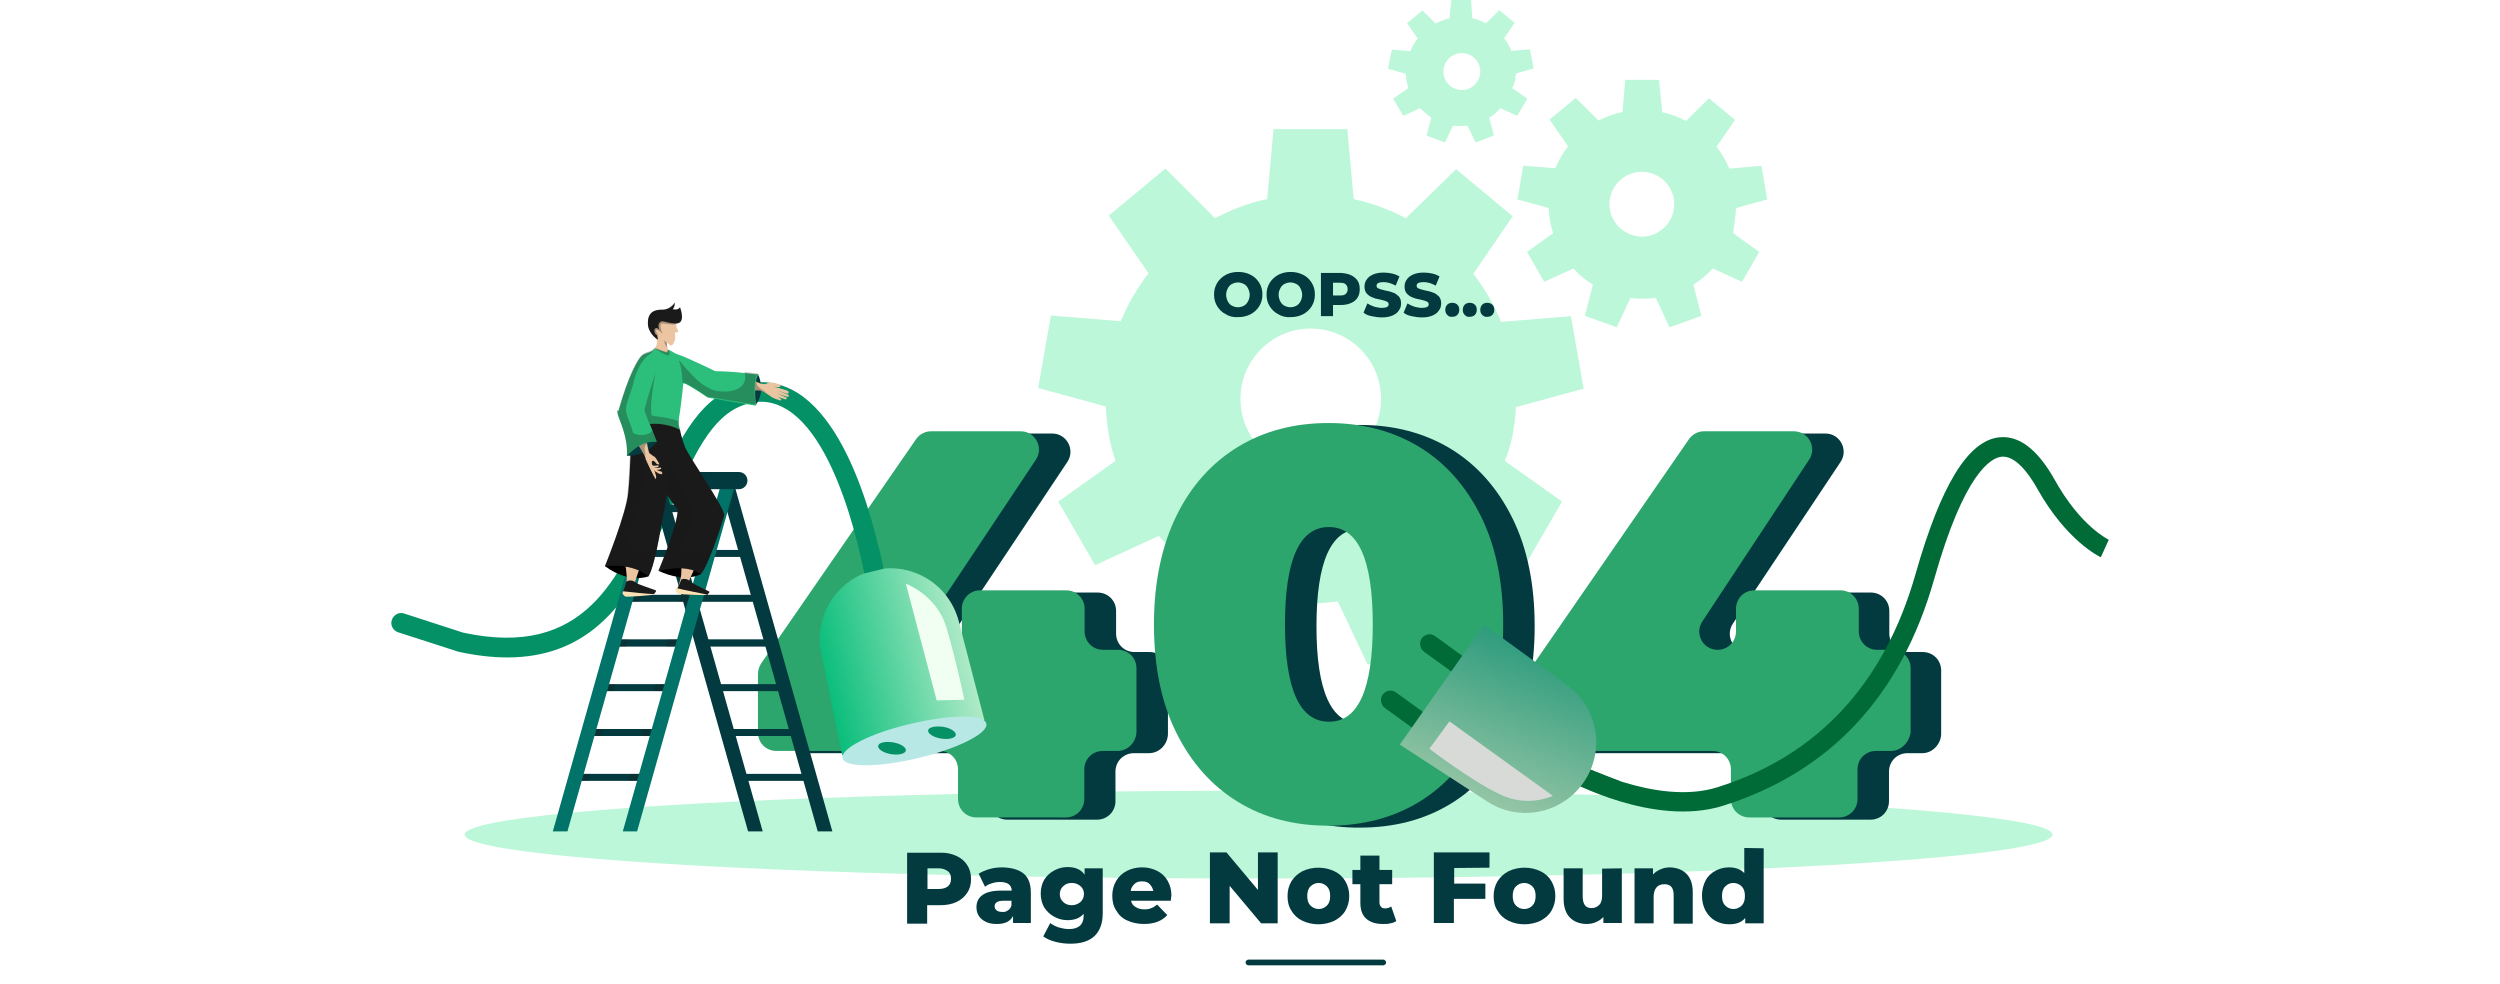 <?xml version="1.0" encoding="utf-8"?>
<!-- Generator: Adobe Illustrator 26.1.0, SVG Export Plug-In . SVG Version: 6.00 Build 0)  -->
<svg version="1.1" id="Layer_1" xmlns="http://www.w3.org/2000/svg" xmlns:xlink="http://www.w3.org/1999/xlink" x="0px" y="0px"
	 viewBox="0 0 786 309.5" style="enable-background:new 0 0 786 309.5;" xml:space="preserve">
<style type="text/css">
	.st0{fill:#BCF7D9;}
	.st1{fill-rule:evenodd;clip-rule:evenodd;fill:#033A3F;}
	.st2{fill-rule:evenodd;clip-rule:evenodd;fill:#2DA66D;}
	.st3{fill-rule:evenodd;clip-rule:evenodd;fill:#059166;}
	.st4{fill-rule:evenodd;clip-rule:evenodd;fill:url(#SVGID_1_);}
	.st5{fill-rule:evenodd;clip-rule:evenodd;fill:#B7E8E6;}
	.st6{fill-rule:evenodd;clip-rule:evenodd;fill:#F1FFF3;}
	.st7{fill:#033A3F;}
	.st8{opacity:0.3;}
	.st9{fill:#1A1A1A;}
	.st10{fill:#027369;}
	.st11{fill:#EBC4A1;}
	.st12{fill:#FEE2B3;}
	.st13{opacity:0.3;fill:#1A1A1A;enable-background:new    ;}
	.st14{fill:#2CBF7B;}
	.st15{fill-rule:evenodd;clip-rule:evenodd;fill:#006B37;}
	.st16{fill-rule:evenodd;clip-rule:evenodd;fill:url(#SVGID_00000170254731457669683210000017873900329067290516_);}
	.st17{fill-rule:evenodd;clip-rule:evenodd;fill:#D8DAD7;}
</style>
<g>
	<ellipse class="st0" cx="395.7" cy="262.4" rx="249.6" ry="13.8"/>
	<g>
		<path class="st0" d="M476.6,128l21.3-5.8l-2-11.4l-2-11.4l-22,1.8c-2.2-5.5-5.1-10.5-8.7-15.1L475.6,68l-8.9-7.4l-8.9-7.4
			l-15.8,15.4c-5.1-2.7-10.6-4.7-16.4-6l-2-22h-11.6h-11.6l-2,22c-5.8,1.2-11.3,3.3-16.4,6L366.4,53l-8.9,7.4l-8.9,7.4l12.5,18.1
			c-3.5,4.6-6.5,9.6-8.7,15.1l-22-1.8l-2,11.4l-2,11.4l21.3,5.8c0.2,6,1.2,11.7,3,17.1l-18,12.8l5.8,10l5.8,10l20-9.2
			c3.9,4.3,8.4,8.1,13.3,11.2l-5.6,21.3l10.9,4l10.9,4l9.4-19.9c2.9,0.4,5.8,0.6,8.7,0.6c3,0,5.8-0.2,8.7-0.6l9.4,19.9l10.9-4
			l10.9-4l-5.6-21.3c5-3.1,9.4-6.9,13.3-11.2l20,9.2l5.8-10l5.8-10l-18-12.8C475.3,139.7,476.3,133.9,476.6,128z M390,125.4
			c0-12.2,9.9-22.1,22.1-22.1c12.2,0,22.1,9.9,22.1,22.1s-9.9,22.1-22.1,22.1C399.9,147.6,390,137.7,390,125.4z"/>
		<path class="st0" d="M545.8,65.4l9.8-2.7l-0.9-5.3l-0.9-5.3L543.7,53c-1.1-2.5-2.4-4.8-4-6.9l5.8-8.4l-4.1-3.4l-4.1-3.4l-7.2,7.1
			c-2.4-1.2-4.9-2.2-7.5-2.7l-1-10.2h-5.3h-5.3l-0.9,10.1c-2.7,0.6-5.2,1.5-7.5,2.7l-7.2-7.1l-4.1,3.4l-4.1,3.4l5.8,8.4
			c-1.6,2.1-3,4.4-4,6.9l-10.1-0.8l-0.9,5.3l-0.9,5.3l9.8,2.7c0.1,2.7,0.6,5.4,1.4,7.9l-8.2,5.9l2.7,4.7l2.7,4.7l9.2-4.2
			c1.8,2,3.8,3.7,6.1,5.1l-2.5,9.8l5,1.8l5,1.8l4.3-9.2c1.3,0.2,2.7,0.2,4,0.2c1.4,0,2.7-0.1,4-0.2l4.3,9.2l5-1.8l5-1.8l-2.5-9.8
			c2.3-1.4,4.3-3.2,6.1-5.1l9.2,4.2l2.7-4.7l2.7-4.7l-8.2-5.9C545.2,70.7,545.7,68.1,545.8,65.4z M506,64.2
			c0-5.6,4.6-10.2,10.2-10.2c5.6,0,10.2,4.6,10.2,10.2c0,5.6-4.6,10.2-10.2,10.2C510.6,74.3,506,69.8,506,64.2z"/>
		<path class="st0" d="M476.6,23.1l5.6-1.6l-0.6-3l-0.6-3l-5.8,0.5c-0.6-1.4-1.4-2.8-2.3-4l3.3-4.8l-2.4-2l-2.4-2l-4.2,4.1
			c-1.4-0.7-2.8-1.2-4.3-1.6L462.5,0h-3.1h-3.1l-0.6,5.8c-1.6,0.3-3,0.9-4.3,1.6l-4.2-4.1l-2.4,2l-2.4,2l3.3,4.8
			c-0.9,1.2-1.7,2.5-2.3,4l-5.8-0.5l-0.6,3l-0.6,3l5.6,1.6c0.1,1.6,0.3,3.1,0.8,4.5l-4.8,3.3l1.6,2.7l1.6,2.7l5.3-2.4
			c1.1,1.1,2.2,2.1,3.5,3l-1.5,5.6l2.9,1.1l2.9,1.1l2.5-5.3c0.7,0.1,1.6,0.1,2.3,0.1c0.8,0,1.6-0.1,2.3-0.1l2.5,5.3l2.9-1.1l2.9-1.1
			l-1.5-5.6c1.3-0.8,2.5-1.8,3.5-3l5.3,2.4l1.6-2.7l1.6-2.7l-4.8-3.3C476.3,26.2,476.5,24.7,476.6,23.1z M453.8,22.5
			c0-3.2,2.6-5.8,5.8-5.8s5.8,2.6,5.8,5.8c0,3.2-2.6,5.8-5.8,5.8S453.8,25.7,453.8,22.5z"/>
	</g>
	<g>
		<g>
			<path class="st1" d="M361.2,236.8h-4.7c-3.2,0-5.8,2.5-5.8,5.8v9.3c0,3.2-2.5,5.8-5.8,5.8h-28.2c-3.2,0-5.8-2.5-5.8-5.8v-9.3
				c0-3.2-2.5-5.8-5.8-5.8H254c-3.2,0-5.8-2.5-5.8-5.8v-18.4c0-1.2,0.4-2.3,1-3.3l48.7-70.5c1.1-1.6,2.9-2.5,4.7-2.5h28.2
				c4.6,0,7.3,5.1,4.8,8.9l-33.9,50.9c-2.5,3.8,0.2,8.9,4.8,8.9c3.2,0,5.8-2.5,5.8-5.8v-7.1c0-3.2,2.5-5.8,5.8-5.8h27
				c3.2,0,5.8,2.5,5.8,5.8v7.1c0,3.2,2.5,5.8,5.8,5.8h4.7c3.2,0,5.8,2.5,5.8,5.8V231C367,234.1,364.5,236.8,361.2,236.8z"/>
			<path class="st1" d="M399.1,252.7c-8.2-5-14.7-12.3-19.4-21.8c-4.7-9.5-7-20.8-7-34c0-13.1,2.4-24.5,7-34
				c4.7-9.5,11.2-16.8,19.4-21.8s17.7-7.5,28.5-7.5c10.7,0,20.2,2.5,28.5,7.5c8.2,5,14.7,12.3,19.4,21.8c4.7,9.5,7,20.8,7,34
				c0,13.1-2.4,24.5-7,34c-4.7,9.5-11.2,16.8-19.4,21.8s-17.7,7.5-28.5,7.5C416.9,260.3,407.4,257.8,399.1,252.7L399.1,252.7z
				 M441.5,196.9L441.5,196.9c0-20.4-4.6-30.6-13.8-30.6s-13.8,10.2-13.8,30.6s4.6,30.6,13.8,30.6
				C436.8,227.6,441.5,217.3,441.5,196.9z"/>
			<path class="st1" d="M604.4,236.8h-4.7c-3.2,0-5.8,2.5-5.8,5.8v9.3c0,3.2-2.5,5.8-5.8,5.8H560c-3.2,0-5.8-2.5-5.8-5.8v-9.3
				c0-3.2-2.5-5.8-5.8-5.8h-51.3c-3.2,0-5.8-2.5-5.8-5.8v-18.4c0-1.2,0.4-2.3,1-3.3l48.7-70.5c1.1-1.6,2.9-2.5,4.7-2.5h28.2
				c4.6,0,7.3,5.1,4.8,8.9l-33.9,50.9c-2.5,3.8,0.2,8.9,4.8,8.9c3.2,0,5.8-2.5,5.8-5.8v-7.1c0-3.2,2.5-5.8,5.8-5.8h27
				c3.2,0,5.8,2.5,5.8,5.8v7.1c0,3.2,2.5,5.8,5.8,5.8h4.7c3.2,0,5.8,2.5,5.8,5.8V231C610.1,234.1,607.5,236.8,604.4,236.8z"/>
		</g>
		<g>
			<path class="st2" d="M351.4,236.1h-4.7c-3.2,0-5.8,2.5-5.8,5.8v9.3c0,3.2-2.5,5.8-5.8,5.8H307c-3.2,0-5.8-2.5-5.8-5.8v-9.3
				c0-3.2-2.5-5.8-5.8-5.8h-51.3c-3.2,0-5.8-2.5-5.8-5.8v-18.4c0-1.2,0.4-2.3,1-3.3l48.7-70.5c1.1-1.6,2.9-2.5,4.7-2.5h28.2
				c4.6,0,7.3,5.1,4.8,8.9l-33.9,50.9c-2.5,3.8,0.2,8.9,4.8,8.9c3.2,0,5.8-2.5,5.8-5.8v-7.1c0-3.2,2.5-5.8,5.8-5.8h27
				c3.2,0,5.8,2.5,5.8,5.8v7.1c0,3.2,2.5,5.8,5.8,5.8h4.7c3.2,0,5.8,2.5,5.8,5.8v20.2C357.1,233.5,354.5,236.1,351.4,236.1z"/>
			<path class="st2" d="M389.2,252.1c-8.2-5-14.7-12.3-19.4-21.8c-4.7-9.5-7-20.8-7-34c0-13.1,2.4-24.5,7-34s11.2-16.8,19.4-21.8
				s17.7-7.5,28.5-7.5c10.7,0,20.2,2.5,28.5,7.5c8.2,5,14.7,12.3,19.4,21.8c4.7,9.5,7,20.8,7,34c0,13.1-2.4,24.5-7,34
				c-4.7,9.5-11.2,16.8-19.4,21.8s-17.7,7.5-28.5,7.5C407,259.6,397.5,257.2,389.2,252.1L389.2,252.1z M431.6,196.3L431.6,196.3
				c0-20.4-4.6-30.6-13.8-30.6c-9.2,0-13.8,10.2-13.8,30.6s4.6,30.6,13.8,30.6C427,227,431.6,216.7,431.6,196.3z"/>
			<path class="st2" d="M594.5,236.1h-4.7c-3.2,0-5.8,2.5-5.8,5.8v9.3c0,3.2-2.5,5.8-5.8,5.8h-28.2c-3.2,0-5.8-2.5-5.8-5.8v-9.3
				c0-3.2-2.5-5.8-5.8-5.8h-51.3c-3.2,0-5.8-2.5-5.8-5.8v-18.4c0-1.2,0.4-2.3,1-3.3l48.7-70.5c1.1-1.6,2.9-2.5,4.7-2.5H564
				c4.6,0,7.3,5.1,4.8,8.9l-33.6,50.9c-2.5,3.8,0.2,8.9,4.8,8.9c3.2,0,5.8-2.5,5.8-5.8v-7.1c0-3.2,2.5-5.8,5.8-5.8h27
				c3.2,0,5.8,2.5,5.8,5.8v7.1c0,3.2,2.5,5.8,5.8,5.8h4.7c3.2,0,5.8,2.5,5.8,5.8v20.2C600.2,233.5,597.6,236.1,594.5,236.1z"/>
		</g>
	</g>
	<g>
		<g>
			<g>
				<g>
					<path class="st3" d="M159.5,206.7c12.2,0,22.3-3.9,30.5-11.8c9.9-9.4,15.6-22.8,21.2-35.8c6.3-14.6,12.2-28.5,23-31.9
						c4.8-1.6,9.1-1,13.3,1.6c18.2,11.3,25.2,56.6,25.2,57l6.1-0.9c-0.3-2-7.4-48.5-28.1-61.4c-5.7-3.5-11.9-4.3-18.4-2.2
						c-13.5,4.3-20,19.4-26.8,35.4c-10.6,24.9-21.6,50.5-59.9,42.2l-18.5-6c-1.6-0.6-3.4,0.4-3.9,2c-0.6,1.6,0.4,3.4,2,3.9l18.9,6.1
						C149.6,206.1,154.7,206.7,159.5,206.7z"/>
				</g>
				
					<linearGradient id="SVGID_1_" gradientUnits="userSpaceOnUse" x1="306.102" y1="134.907" x2="256.087" y2="123.36" gradientTransform="matrix(1 0 0 -1 0 334.902)">
					<stop  offset="0" style="stop-color:#B9EDCC"/>
					<stop  offset="1" style="stop-color:#00BB76"/>
				</linearGradient>
				<path class="st4" d="M264.8,237.5l-6.6-32.2c-2.3-11.1,4.2-22.1,15-25.6c12.1-3.8,24.9,3.2,28.2,15.5l8.1,31.2L264.8,237.5z"/>
				<path class="st5" d="M264.9,238.4c0.7,3,11.4,2.9,23.9-0.1c12.5-3,22-7.8,21.3-10.8s-11.4-2.9-23.9,0.1
					C273.7,230.5,264.1,235.4,264.9,238.4z"/>
				<path class="st3" d="M291.8,229.6c-0.2,1,1.6,2.2,4,2.6c2.4,0.4,4.5-0.1,4.7-1.1c0.2-1-1.6-2.2-4-2.6
					C294.1,228.2,292,228.6,291.8,229.6z"/>
				<path class="st3" d="M276.1,234.5c-0.2,1,1.6,2.2,4,2.6c2.4,0.4,4.5-0.1,4.7-1.1c0.2-1-1.6-2.2-4-2.6
					C278.3,233,276.2,233.5,276.1,234.5z"/>
				<path class="st6" d="M284.8,183.5c0,0,9.6,3.5,12.7,13.6c3,10,5.7,22.9,5.7,22.9l-8.7,0.2L284.8,183.5z"/>
				<polygon class="st3" points="276.3,172.1 271.7,180.3 277.8,178.8 				"/>
			</g>
		</g>
	</g>
	<g>
		<g>
			<g>
				<g>
					<polygon class="st7" points="209.1,161 231,161 230.4,158.7 208.4,158.7 					"/>
					<polygon class="st7" points="213,175.1 235,175.1 234.4,172.9 212.4,172.9 					"/>
					<polygon class="st7" points="217,189.2 239,189.2 238.3,187 216.4,187 					"/>
					<polygon class="st7" points="221,203.3 243,203.3 242.4,201 220.4,201 					"/>
					<polygon class="st7" points="225,217.3 247,217.3 246.3,215.1 224.4,215.1 					"/>
					<polygon class="st7" points="229,231.4 250.9,231.4 250.3,229.2 228.4,229.2 					"/>
					<polygon class="st7" points="232.9,245.5 255,245.5 254.3,243.3 232.3,243.3 					"/>
					<polygon class="st7" points="257.1,261.4 261.7,261.4 231,152.9 226.4,152.9 					"/>
					<polygon class="st7" points="235.2,261.4 239.8,261.4 209.1,152.9 204.5,152.9 					"/>
				</g>
				<g>
					<polygon class="st7" points="227.1,158.7 226.4,161 204.5,161 205.1,158.7 					"/>
					<polygon class="st7" points="223.1,172.9 222.5,175.1 200.5,175.1 201.1,172.9 					"/>
					<polygon class="st7" points="219.1,187 218.5,189.2 196.5,189.2 197.2,187 					"/>
					<polygon class="st7" points="215.1,201 214.5,203.3 192.5,203.3 193.2,201 					"/>
					<polygon class="st7" points="211.2,215.1 210.5,217.3 188.5,217.3 189.2,215.1 					"/>
					<polygon class="st7" points="207.1,229.2 206.5,231.4 184.6,231.4 185.2,229.2 					"/>
					<polygon class="st7" points="203.2,243.3 202.6,245.5 180.6,245.5 181.2,243.3 					"/>
					<g class="st8">
						<polygon class="st9" points="180.6,245.5 184.9,245.5 185.6,243.3 181.2,243.3 						"/>
						<polygon class="st9" points="184.6,231.4 188.9,231.4 189.6,229.2 185.2,229.2 						"/>
						<polygon class="st9" points="188.5,217.3 192.9,217.3 193.6,215.1 189.2,215.1 						"/>
						<polygon class="st9" points="192.5,203.3 196.9,203.3 197.5,201 193.2,201 						"/>
						<polygon class="st9" points="196.5,189.2 200.9,189.2 201.5,187 197.2,187 						"/>
						<polygon class="st9" points="200.5,175.1 204.9,175.1 205.5,172.9 201.1,172.9 						"/>
						<polygon class="st9" points="205.1,158.7 204.5,161 208.9,161 209.5,158.7 						"/>
					</g>
					<g class="st8">
						<polygon class="st9" points="197.5,245.5 201.9,245.5 202.6,243.3 198.2,243.3 						"/>
						<polygon class="st9" points="201.5,231.4 205.9,231.4 206.5,229.2 202.2,229.2 						"/>
						<polygon class="st9" points="205.5,217.3 209.9,217.3 210.5,215.1 206.2,215.1 						"/>
						<polygon class="st9" points="209.5,203.3 213.8,203.3 214.5,201 210.1,201 						"/>
						<polygon class="st9" points="213.5,189.2 217.9,189.2 218.5,187 214.1,187 						"/>
						<polygon class="st9" points="217.4,175.1 221.8,175.1 222.5,172.9 218.1,172.9 						"/>
						<polygon class="st9" points="222.1,158.7 221.5,161 225.8,161 226.4,158.7 						"/>
					</g>
					<polygon class="st10" points="178.4,261.4 173.8,261.4 204.5,152.9 209.1,152.9 					"/>
					<polygon class="st10" points="200.3,261.4 195.8,261.4 226.5,152.9 231,152.9 					"/>
				</g>
			</g>
			<path class="st7" d="M232.3,148.4h-29.1c-1.5,0-2.7,1.2-2.7,2.7c0,1.5,1.2,2.7,2.7,2.7h29.1c1.5,0,2.7-1.2,2.7-2.7
				C235,149.6,233.8,148.4,232.3,148.4z"/>
		</g>
		<g>
			<path d="M220.4,180.5c0,0-4.9,2.9-13.3-1c0,0,3.7-2.6,8.2-2.3C219.9,177.7,220.4,180.5,220.4,180.5z"/>
			<path d="M203.9,181.2c0,0-6,2.5-13.7-3.2c0,0,4-4,7.9-4C201.9,174,203.9,181.2,203.9,181.2z"/>
			<g>
				<g>
					<path class="st11" d="M199.5,183.5c0,0,1.4-4.5,1.7-5.1s-4.8-2-4.8-2s0.9,4.5,0.6,6.4c-0.4,2-0.1,2.5-0.1,2.5L199.5,183.5z"/>
					<path class="st9" d="M196.1,186.9c0.2,0.3,0.4,0.4,0.6,0.4c0.3,0.1,8.4-0.2,8.7-0.5c0.1,0,0.2,0,0.2,0c0.3-0.3,0.7-0.9,0.7-1.1
						s-6.1-2-6.5-2.6c0,0-1.4-1.2-2.9-0.2c0,0-0.4,1.8-1,3c-0.1,0.1,0.1,0.4,0,0.5C195.8,186.6,195.9,186.7,196.1,186.9z"/>
				</g>
				<path class="st12" d="M195.9,186.9c0.2,0.3,0.6,0.6,0.8,0.7c0.3,0.1,8.5-0.4,8.8-0.7c0.1,0,0.1-0.1,0.1-0.1
					c-2.1-0.1-7.2-0.6-9.7-0.9c-0.1,0.1-0.1,0.2-0.1,0.2C195.7,186.4,195.7,186.7,195.9,186.9z"/>
			</g>
			<g>
				<g>
					<path class="st11" d="M216.4,183.1c0,0,1.9-4.3,2.2-4.9c0.3-0.6-4.5-2.5-4.5-2.5s0.4,4.6-0.2,6.4c-0.6,1.9-0.4,2.4-0.4,2.4
						L216.4,183.1z"/>
					<path class="st9" d="M212.8,186c0.2,0.3,0.5,0.6,0.7,0.6c0.2,0.1,8.1,0.6,8.4,0.4c0.1,0,0.3,0.1,0.4,0.1c0.3-0.3,0.7-0.8,0.8-1
						c0-0.2-5.8-2.7-6.1-3.3c0,0-1.2-1.3-2.8-0.6c0,0-0.6,1.7-1.3,2.9c-0.1,0.1-0.1,0.2-0.2,0.2C212.4,185.4,212.6,185.7,212.8,186z
						"/>
				</g>
				<path class="st12" d="M212.5,186c0.2,0.3,0.6,0.7,0.7,0.7c0.2,0.1,8.5,0.6,8.9,0.3c0.1,0,0.1-0.1,0.1-0.1
					c-2.1-0.4-7.1-1.4-9.5-2c-0.1,0.1-0.1,0.2-0.2,0.2C212.4,185.4,212.4,185.8,212.5,186z"/>
			</g>
			<path class="st7" d="M238.3,117.6c0,0,2.7,5.2-0.7,9.7c0,0-2.2-3.3-1.4-6C237.1,118.8,237.3,118.1,238.3,117.6z"/>
			<path class="st9" d="M190.2,178c9.4-1,13.7,3.2,13.7,3.2c1.1-1.8,2.4-7.1,3.4-12.5c0.9-4.8,1.7-9.5,2.1-11.8
				c0.1-0.9,0.2-1.4,0.2-1.4l1.6,2.2l1.9,2.5c-0.1,5.2-6.1,19.3-6.1,19.3c9.7-2.4,13.3,1,13.3,1c1.1-1.1,2.7-4.9,4.2-8.8
				c1.7-4.6,3.2-9.4,3.2-9.8c-0.2-2.8-11.1-18.3-12.3-21.3c-1.2-3-1.6-5.5-1.6-5.5c-0.1-0.1-0.2-0.2-0.3-0.4
				c-6.3-7.5-14.9-1.7-14.9-1.7s-0.4,15.9-1.1,22.1C196.9,161.4,190.2,178,190.2,178z"/>
			<path class="st11" d="M206.6,106.8c0,0,0.2,1.6-0.7,2.6s-0.4,1.9-0.2,2s4.4,0.2,4.4,0.2l0.2-0.5l0.3-0.7l-0.6-0.6
				c0,0-0.1-0.1-0.2-0.6c-0.1-0.3-0.1-0.7-0.1-1.5l0,0c0,0,0.4,0.4,1.1,0.9c0.6,0.5,1.6-1.7,1.5-2.7c-0.1-1.1-0.1-1.4-0.1-1.4
				s0.4,0.1,0.9-0.1c0.1-0.1,0.2-0.2,0.1-0.4c-0.2-0.5-0.8-1.3-0.5-2.4c0.1-0.1,0.1-0.2,0.1-0.4c0.4-0.9-3.1-1.9-5.5-1.6
				c-1.2,0.2-2.2,0.7-2.1,1.9C205.4,105,206.6,106.8,206.6,106.8z"/>
			<path class="st13" d="M190.2,178c9.4-1,13.7,3.2,13.7,3.2c1.1-1.8,2.4-7.1,3.4-12.5c-0.2,0.1-0.4,0.3-0.6,0.6
				c-0.6,0.8-0.8,1.9-1.4,2.8c-0.7,1.2-2.1,2-3.5,1.9c-1.4,0-2.8-0.9-3.5-2.1c-1.3-2.4-0.1-5.3,0.9-7.8c1.8-4.5,2.7-9.3,2.7-14.1
				c0-2.7-0.2-5.3,0.2-8c0.6-2.6,2-5.2,4.5-6.1c1.8-0.7,3.7-0.4,5.5-0.8c0.4-0.1,0.7-0.2,1.2-0.4c-6.3-7.5-14.9-1.7-14.9-1.7
				s-0.4,15.9-1.1,22.1C196.9,161.4,190.2,178,190.2,178z"/>
			<path class="st7" d="M206.5,138.8c0,0-2.7,4.6-9.4,4.5c0,0,0.7-3.2,4.8-4.5C206.2,137.5,206.5,138.8,206.5,138.8z"/>
			<path class="st11" d="M235.7,120c0,0.6,0.1,1.1,0.2,1.7c0.1,0.2,0.1,0.6,0.2,0.7c0.2,0.3,0.6,0.4,1,0.4c0.4,0,0.7-0.1,1.1-0.1
				c0.8,0,1.6,0.3,2.2,0.7c0.1,0.1,0.2,0.1,0.4,0.2c0.6,0.4,1.1,0.7,1.6,1.1c0.9,0.6,1.9,0.9,2.9,1.2c0.2,0.1,0.4-0.2,0.3-0.4
				l-0.1-0.1c-0.5-0.4-1-0.7-1.6-0.9c0.1,0,0.1,0,0.1,0.1c0.9,0.3,1.8,0.6,2.7,0.9c0.2,0.1,0.4,0.1,0.6-0.1c0.1-0.1,0.1-0.3-0.1-0.4
				c-0.1-0.1-0.2-0.2-0.4-0.2c-0.8-0.4-1.6-0.7-2.4-1.1c0.9,0.3,1.9,0.7,2.9,1c0.2,0.1,0.6,0.1,0.7-0.1c0.1-0.1,0-0.3-0.1-0.4
				c-0.1-0.1-0.2-0.2-0.4-0.2c-0.9-0.4-1.8-0.7-2.7-1.1c0.8,0.2,1.6,0.6,2.4,0.8c0.2,0.1,0.6,0.2,0.7-0.1c0.1-0.2,0.1-0.4-0.1-0.6
				c-0.1-0.1-0.4-0.2-0.6-0.3c-1.3-0.4-2.7-0.8-4-1.2c0.5,0.1,1,0.2,1.6,0.2c0.1,0,0.2,0,0.4-0.1c0.1-0.1,0.2-0.2,0.2-0.3
				c0-0.2-0.2-0.3-0.4-0.4c-1-0.4-2-0.8-3-0.6c-0.4,0.1-0.9,0.3-1.3,0.4c-0.9,0.2-1.9-0.2-2.7-0.6c-0.1-0.1-0.2-0.1-0.4-0.2
				c-0.3-0.1-0.6-0.2-0.9-0.5c-0.2-0.2-0.6-0.4-0.9-0.4C235.9,119.5,235.7,119.7,235.7,120z"/>
			<path class="st13" d="M235.7,120c0,0.6,0.1,1.1,0.2,1.7c0.1,0.2,0.1,0.6,0.2,0.7c0.2,0.3,0.6,0.4,1,0.4c0.4,0,0.7-0.1,1.1-0.1
				c0.8,0,1.6,0.3,2.2,0.7c0.1,0.1,0.2,0.1,0.4,0.2c-0.3-0.6-0.9-0.9-1.5-1.3c-0.6-0.4-1.2-0.9-1.4-1.6c-0.1-0.2,0-0.4,0-0.7
				c-0.3-0.1-0.6-0.2-0.9-0.5c-0.2-0.2-0.6-0.4-0.9-0.4C235.9,119.5,235.7,119.7,235.7,120z"/>
			<g>
				<g>
					<path class="st11" d="M205.5,147c0,0,1.1,0.2,1.6-0.4c0,0,0-0.3-0.3-0.3s-1.2,0.3-1.9,0v0.5L205.5,147z"/>
					<path class="st11" d="M205.3,146.3c0,0,1.1,1.6,1.7,1.7c0.6,0.2,0.9,0.2,1.1,0.4c0.1,0.1,0.1,0.3,0.1,0.5
						c0,0.1-0.1,0.2-0.2,0.2c-0.3-0.1-0.9-0.1-1.2-0.4c0,0-1.2-0.7-1.4-1.1C205.1,147.4,205.3,146.3,205.3,146.3z"/>
					<path class="st11" d="M206.3,147.7c0,0,1.1,0.2,1.6-0.4c0,0,0-0.3-0.3-0.3s-1.2,0.3-1.9,0v0.5L206.3,147.7z"/>
					<path class="st11" d="M200.3,139.3c0,0,1.9,3,2.5,4.3c0.1,0.2,0.1,0.3,0.1,0.4c0.2,0.9,3,6.5,3.2,6.6c0.2,0.1,0.2-0.6,0.2-0.9
						c0-0.1-0.2-0.6-0.4-1.3c-0.1-0.4-0.3-0.9-0.5-1.3c-0.1-0.2-0.1-0.4-0.2-0.6c0-0.1,0-0.1-0.1-0.2l0,0c-0.2-0.6-0.2-1.2-0.1-1.3
						c0.5-0.5,1.3,0.7,1.4,0.8c0.1,0.1,0.7,0.3,0.9,0.2c0.1-0.1-1.2-2.2-1.4-2.3c-0.2-0.1-1.4-0.9-1.7-1.2c-0.2-0.2-0.6-1.9-0.8-3.3
						c-0.2-1-0.3-1.8-0.3-1.8L200.3,139.3z"/>
				</g>
				<path class="st13" d="M200.3,139.3c0,0,1.9,3,2.5,4.3c0-0.1,0.1-0.2,0.1-0.4c0-0.5-0.1-1-0.2-1.5c-0.1-0.5-0.1-1.1,0.1-1.5
					c0.2-0.4,0.6-0.7,0.9-1c-0.2-1-0.3-1.8-0.3-1.8L200.3,139.3z"/>
			</g>
			<path class="st14" d="M194.2,130.1c0.3,1.7,3.3,7,2.9,13.3c0,0,3.9-5,9.4-4.5l-1.4-3.6l-0.8-2c0,0,4.8-0.7,9.6,1.9
				c0,0-0.6-0.9-0.5-2.8c0-0.4,0.1-0.8,0.1-1.2c0.2-1.1,0.5-3,0.7-4.9c0.3-2.5,0.6-5,0.6-5.6l0,0c0-0.3,0.7-0.1,1.7,0.5
				c2.2,1.2,6,3.8,6,3.8s15.3,2.7,15.3,2.5c-0.1-0.1-1.2-7.6,0.7-9.7c0,0-1.8-0.2-4.2-0.5c-2.8-0.3-6.4-0.6-9.4-0.6
				c0,0-9.3-4.5-11.3-5.1s-2.8-1.6-3.5-1.6c0,0-0.1,0.9-0.7,0.8c-0.5-0.1-3.1-1.2-3.5-1.2c-0.1,0-0.1,0-0.2,0.1
				c-0.1,0.1-0.2,0.4-0.9,0.8c-1.1,0.6-2,0.5-3,1.4c-1.1,0.9-4.1,5.8-7.4,17.5C194.2,129.2,193.9,128.4,194.2,130.1z"/>
			<path class="st13" d="M202.6,128.9c0.1,0.7,1.6,4.4,1.6,4.4s4.8-0.7,9.6,1.9c0,0-0.6-0.9-0.5-2.8c-1.8-0.7-4-1.1-6.1-1.4
				c-2.9-0.4-2.3,0-2.5-2.5c-0.2-2.5,1.3-11,1.4-11.3C206,117.4,202.6,128.2,202.6,128.9z"/>
			<path class="st13" d="M209.8,109.3c-0.1-0.3-0.1-0.7-0.1-1.5l-1-0.8C208.7,107,209,108.5,209.8,109.3z"/>
			<path class="st13" d="M205.2,102.3c0.4-0.1,0.8,0,1.2,0.1c-0.2-0.3-0.4-0.6-0.4-0.6s1-1.7,1.2-2c2.4-0.4,5.9,0.6,5.5,1.6
				c-0.1,0.1-0.1,0.3-0.1,0.4c-0.4,0.2-0.9,0.3-1.7,0.2c-2.5-0.2-3.2-0.7-3.2,0.4c-0.1,0.9,0.4,2,0.6,2.4l0.1,0.1
				c0,0-0.6-0.3-0.9-0.7c-0.4-0.3-0.9-0.6-1.1-0.5c-0.4,0.2,0.2,1.3,0.4,1.4c0.2,0.1-0.1,1.7-0.1,1.7s-0.9-1.2-1-1.2
				C205.8,105.5,204.3,102.6,205.2,102.3z"/>
			<path class="st9" d="M203.7,101.5c-0.1,3.3,3.1,5.3,3.1,5.3l-0.2-1.2l-0.1-0.2c-0.7-0.3-1.1-1.9-0.4-2.2c0.6-0.3,1.2,0.5,1.3,0.7
				c-0.1-0.2-0.8-1.6,0-2.5c0.9-1,2,0.3,5.2,0.3s1.2-5.1,1.2-5.1c-0.7,1.1-2.3,0.6-2.3,0.6c0.7-0.7,0.7-2.1,0.7-2.1
				s-0.1,0.1-0.2,0.3c-0.4,0.6-1.7,2-3.7,2C205.7,97.3,203.7,98.2,203.7,101.5z"/>
			<path class="st13" d="M194.2,130.1c0.3,1.7,3.3,7,2.9,13.3c0,0,3.9-5,9.4-4.5l-1.4-3.6c-0.1,0.1-0.2,0.1-0.2,0.2
				c-0.9,1.7-5.8,1.6-6,0.2c-0.2-1.4-1.8-4.5-2.1-6.5c-0.3-2,1.9-6.4,2.4-9s2.4-6.9,4.5-8.4s2-2.4,2-2.4c-0.1,0.1-0.2,0.4-0.9,0.8
				c-1.1,0.6-2,0.5-3,1.4c-1.1,0.9-4.1,5.8-7.4,17.5C194.2,129.2,193.9,128.4,194.2,130.1z"/>
			<path class="st13" d="M214.6,114.6c1.6,1.9,4.7,5.3,6.8,6.6c3,1.8,3.8,1.8,6.4,1.9c2.4,0.1,7.6-0.9,6.3-6.1
				c2.5,0.2,4.2,0.5,4.2,0.5c-1.9,2.2-0.7,9.6-0.7,9.7c0.1,0.1-15.3-2.5-15.3-2.5s-3.7-2.6-6-3.8c-1-0.5-1.7-0.8-1.7-0.5
				c0-0.2-0.1-4.7-1.2-7.1l0,0C213.7,113.5,214.1,113.8,214.6,114.6z"/>
			<path class="st13" d="M205.7,109.4c0,0,4.4,3.1,4.7,2.2c0.4-0.9-0.4-1.8-0.4-1.8s-0.1,0.9-0.7,0.8c-0.5-0.1-3.1-1.2-3.5-1.2
				C205.7,109.4,205.7,109.4,205.7,109.4z"/>
			<path class="st13" d="M207,179.6c9.7-2.4,13.3,1,13.3,1c1.1-1.1,2.7-4.9,4.2-8.8l-0.1-0.1c-1.1-0.5-2.4,0.1-3.3,0.8
				c-0.9,0.7-1.9,1.6-3.1,1.6c-0.8,0-1.6-0.4-2.3-0.6c-0.7-0.2-1.7-0.3-2.2,0.2c1.1-2,2.3-4.1,3.1-6.3s1.2-4.6,0.8-6.9
				c-0.6-3.2-1.6-6.1-3.3-8.7c-1.8-2.7-3.3-5-4.3-8.7c-0.1,3.8,0.6,7.7-0.2,11.5c-0.1,0.7-0.2,1.5-0.2,2.3c0.1-0.9,0.2-1.4,0.2-1.4
				l1.6,2.2l1.9,2.5C213,165.5,207,179.6,207,179.6z"/>
			<path class="st13" d="M203.7,101.5c-0.1,3.3,3.1,5.3,3.1,5.3l-0.2-1.2c-0.1-0.1-0.2-0.1-0.4-0.2c-1.2-0.8-1.7-2.4-1.4-3.7
				c0.3-1.4,1.3-2.5,2.6-3.2c1-0.5,2.1-0.7,3-1.3c0.5-0.3,0.9-0.7,1.2-1.3c0.1-0.2,0.2-0.4,0.3-0.6c-0.4,0.6-1.7,2-3.7,2
				C205.7,97.3,203.7,98.2,203.7,101.5z"/>
		</g>
	</g>
	<g>
		<g>
			<path class="st7" d="M385.4,98.8c-1.2-0.6-2-1.4-2.7-2.5c-0.7-1.1-1-2.3-1-3.7s0.3-2.5,1-3.7c0.7-1.1,1.6-1.9,2.7-2.5
				c1.2-0.6,2.4-0.9,3.9-0.9c1.5,0,2.7,0.3,3.9,0.9c1.2,0.6,2,1.4,2.7,2.5c0.7,1.1,1,2.3,1,3.7s-0.3,2.5-1,3.7
				c-0.7,1.1-1.6,1.9-2.7,2.5c-1.2,0.6-2.4,0.9-3.9,0.9C387.8,99.8,386.5,99.5,385.4,98.8z M391.1,96.1c0.6-0.3,1-0.8,1.3-1.4
				c0.3-0.6,0.5-1.2,0.5-2c0-0.7-0.2-1.4-0.5-2c-0.3-0.6-0.7-1.1-1.3-1.4c-0.6-0.3-1.2-0.5-1.9-0.5s-1.3,0.2-1.9,0.5
				c-0.6,0.3-1,0.8-1.3,1.4c-0.3,0.6-0.5,1.2-0.5,2c0,0.7,0.2,1.4,0.5,2c0.3,0.6,0.7,1.1,1.3,1.4s1.2,0.5,1.9,0.5
				C389.9,96.6,390.6,96.4,391.1,96.1z"/>
			<path class="st7" d="M401.9,98.8c-1.2-0.6-2-1.4-2.7-2.5c-0.7-1.1-1-2.3-1-3.7s0.3-2.5,1-3.7c0.7-1.1,1.6-1.9,2.7-2.5
				c1.2-0.6,2.4-0.9,3.9-0.9c1.4,0,2.7,0.3,3.9,0.9c1.2,0.6,2,1.4,2.7,2.5c0.7,1.1,1,2.3,1,3.7s-0.3,2.5-1,3.7
				c-0.7,1.1-1.6,1.9-2.7,2.5c-1.2,0.6-2.4,0.9-3.9,0.9C404.3,99.8,403,99.5,401.9,98.8z M407.6,96.1c0.6-0.3,1-0.8,1.3-1.4
				c0.3-0.6,0.5-1.2,0.5-2c0-0.7-0.2-1.4-0.5-2c-0.3-0.6-0.7-1.1-1.3-1.4c-0.6-0.3-1.2-0.5-1.9-0.5s-1.3,0.2-1.9,0.5
				c-0.6,0.3-1,0.8-1.3,1.4c-0.3,0.6-0.5,1.2-0.5,2c0,0.7,0.2,1.4,0.5,2c0.3,0.6,0.7,1.1,1.3,1.4s1.2,0.5,1.9,0.5
				C406.4,96.6,407.1,96.4,407.6,96.1z"/>
			<path class="st7" d="M424.7,86.5c0.9,0.4,1.6,1,2.1,1.7c0.5,0.7,0.7,1.7,0.7,2.7c0,1.1-0.2,1.9-0.7,2.7s-1.2,1.3-2.1,1.7
				c-0.9,0.4-2,0.6-3.2,0.6h-2.4v3.5h-3.8V85.8h6.2C422.8,85.9,423.9,86.1,424.7,86.5z M423.1,92.4c0.4-0.4,0.6-0.8,0.6-1.5
				c0-0.6-0.2-1.1-0.6-1.5c-0.4-0.4-1-0.5-1.8-0.5h-2.2v4h2.2C422.1,92.9,422.7,92.8,423.1,92.4z"/>
			<path class="st7" d="M431.2,99.4c-1.1-0.2-1.9-0.6-2.5-1.1l1.2-2.9c0.6,0.4,1.3,0.7,2.1,1c0.8,0.2,1.6,0.4,2.4,0.4
				c1.5,0,2.2-0.4,2.2-1.1c0-0.4-0.2-0.7-0.6-0.9c-0.4-0.2-1.1-0.4-2-0.6c-1.1-0.2-1.9-0.4-2.5-0.7c-0.7-0.2-1.3-0.7-1.8-1.2
				c-0.5-0.6-0.7-1.3-0.7-2.2c0-0.8,0.2-1.6,0.7-2.2c0.4-0.7,1.1-1.2,2-1.6c0.9-0.4,2-0.6,3.3-0.6c0.9,0,1.8,0.1,2.7,0.3
				c0.9,0.2,1.6,0.5,2.3,0.9l-1.2,2.9c-1.3-0.7-2.5-1.1-3.8-1.1c-0.7,0-1.3,0.1-1.7,0.3c-0.4,0.2-0.5,0.5-0.5,0.9
				c0,0.4,0.2,0.6,0.6,0.8c0.4,0.2,1.1,0.4,2,0.6c1.1,0.2,1.9,0.4,2.6,0.7c0.7,0.2,1.2,0.7,1.8,1.2c0.5,0.6,0.7,1.3,0.7,2.2
				c0,0.8-0.2,1.6-0.7,2.2c-0.4,0.7-1.1,1.2-2,1.6c-0.9,0.4-2,0.6-3.3,0.6C433.4,99.8,432.2,99.6,431.2,99.4z"/>
			<path class="st7" d="M443.8,99.4c-1.1-0.2-1.9-0.6-2.5-1.1l1.2-2.9c0.6,0.4,1.3,0.7,2.1,1c0.8,0.2,1.6,0.4,2.4,0.4
				c1.5,0,2.2-0.4,2.2-1.1c0-0.4-0.2-0.7-0.6-0.9c-0.4-0.2-1.1-0.4-2-0.6c-1.1-0.2-1.9-0.4-2.5-0.7c-0.7-0.2-1.3-0.7-1.8-1.2
				c-0.5-0.6-0.7-1.3-0.7-2.2c0-0.8,0.2-1.6,0.7-2.2c0.4-0.7,1.1-1.2,2-1.6c0.9-0.4,2-0.6,3.3-0.6c0.9,0,1.8,0.1,2.7,0.3
				c0.9,0.2,1.6,0.5,2.3,0.9l-1.2,2.9c-1.3-0.7-2.5-1.1-3.8-1.1c-0.7,0-1.3,0.1-1.7,0.3c-0.4,0.2-0.5,0.5-0.5,0.9
				c0,0.4,0.2,0.6,0.6,0.8c0.4,0.2,1.1,0.4,2,0.6c1.1,0.2,1.9,0.4,2.6,0.7c0.7,0.2,1.2,0.7,1.8,1.2c0.5,0.6,0.7,1.3,0.7,2.2
				c0,0.8-0.2,1.6-0.7,2.2c-0.4,0.7-1.1,1.2-2,1.6c-0.9,0.4-2,0.6-3.3,0.6C445.9,99.8,444.8,99.6,443.8,99.4z"/>
			<path class="st7" d="M455,99c-0.4-0.4-0.6-0.9-0.6-1.6c0-0.6,0.2-1.2,0.6-1.6c0.4-0.4,0.9-0.6,1.6-0.6c0.6,0,1.2,0.2,1.6,0.6
				c0.4,0.4,0.6,0.9,0.6,1.6c0,0.6-0.2,1.2-0.6,1.6c-0.4,0.4-0.9,0.6-1.6,0.6C456,99.7,455.4,99.5,455,99z"/>
			<path class="st7" d="M460.5,99c-0.4-0.4-0.6-0.9-0.6-1.6c0-0.6,0.2-1.2,0.6-1.6c0.4-0.4,0.9-0.6,1.6-0.6c0.6,0,1.2,0.2,1.6,0.6
				c0.4,0.4,0.6,0.9,0.6,1.6c0,0.6-0.2,1.2-0.6,1.6c-0.4,0.4-0.9,0.6-1.6,0.6C461.4,99.7,461,99.5,460.5,99z"/>
			<path class="st7" d="M466,99c-0.4-0.4-0.6-0.9-0.6-1.6c0-0.6,0.2-1.2,0.6-1.6c0.4-0.4,0.9-0.6,1.6-0.6c0.6,0,1.2,0.2,1.6,0.6
				c0.4,0.4,0.6,0.9,0.6,1.6c0,0.6-0.2,1.2-0.6,1.6c-0.4,0.4-0.9,0.6-1.6,0.6C467,99.7,466.5,99.5,466,99z"/>
		</g>
		<g>
			<g>
				<path class="st7" d="M300.7,269.1c1.5,0.7,2.6,1.6,3.4,2.9c0.8,1.2,1.2,2.7,1.2,4.4s-0.4,3.1-1.2,4.3c-0.8,1.2-1.9,2.2-3.4,2.9
					c-1.5,0.7-3.2,1-5.3,1h-3.9v5.8h-6.3v-22.3h10.2C297.4,268,299.2,268.4,300.7,269.1z M298,278.7c0.7-0.6,1-1.4,1-2.4
					c0-1.1-0.3-1.9-1-2.4s-1.6-0.9-2.9-0.9h-3.5v6.5h3.5C296.4,279.5,297.3,279.2,298,278.7z"/>
			</g>
			<g>
				<path class="st7" d="M321.9,274.7c1.5,1.3,2.2,3.3,2.2,6v9.5h-5.6V288c-0.9,1.7-2.5,2.5-5.1,2.5c-1.4,0-2.5-0.2-3.5-0.7
					c-1-0.5-1.7-1.1-2.2-1.9c-0.5-0.8-0.7-1.7-0.7-2.7c0-1.6,0.6-2.9,1.9-3.8c1.2-0.9,3.2-1.4,5.8-1.4h3.4c-0.1-1.8-1.3-2.7-3.7-2.7
					c-0.8,0-1.7,0.1-2.5,0.4c-0.9,0.2-1.6,0.6-2.2,1.1l-2-4.1c0.9-0.6,2.1-1.1,3.5-1.5c1.4-0.4,2.7-0.5,4.1-0.5
					C318.1,272.8,320.3,273.4,321.9,274.7z M316.9,286.2c0.6-0.3,0.9-0.9,1.1-1.5v-1.5h-2.6c-1.7,0-2.7,0.6-2.7,1.7
					c0,0.6,0.2,0.9,0.6,1.3c0.4,0.3,0.9,0.5,1.7,0.5C315.8,286.8,316.4,286.6,316.9,286.2z"/>
			</g>
			<g>
				<path class="st7" d="M346.7,273v14.1c0,3.2-0.9,5.6-2.6,7.2c-1.7,1.6-4.2,2.4-7.5,2.4c-1.7,0-3.3-0.2-4.8-0.6
					c-1.5-0.4-2.7-0.9-3.8-1.7l2.2-4.2c0.7,0.6,1.6,1,2.7,1.4c1.1,0.3,2.1,0.5,3.2,0.5c1.6,0,2.7-0.4,3.5-1.1
					c0.7-0.7,1.1-1.7,1.1-3.1v-0.6c-1.2,1.4-2.9,2-5.1,2c-1.6,0-2.9-0.4-4.2-1.1c-1.3-0.7-2.3-1.7-3.1-2.9c-0.7-1.2-1.1-2.7-1.1-4.4
					c0-1.6,0.4-3.1,1.1-4.3c0.7-1.2,1.8-2.2,3.1-2.9c1.3-0.7,2.7-1.1,4.2-1.1c2.5,0,4.3,0.8,5.4,2.4V273L346.7,273L346.7,273z
					 M339.7,283.6c0.7-0.7,1.1-1.5,1.1-2.5c0-1.1-0.4-1.9-1.1-2.5c-0.7-0.6-1.6-1-2.7-1c-1.1,0-2,0.3-2.7,1
					c-0.7,0.6-1.1,1.5-1.1,2.5c0,1.1,0.4,1.9,1.1,2.5c0.7,0.7,1.6,1,2.7,1C338,284.6,339,284.2,339.7,283.6z"/>
				<path class="st7" d="M368.1,283.2h-12.5c0.2,0.9,0.7,1.6,1.5,2c0.7,0.5,1.7,0.7,2.7,0.7c0.8,0,1.6-0.1,2.2-0.4
					c0.6-0.2,1.2-0.6,1.8-1.1l3.2,3.3c-1.7,1.9-4.2,2.8-7.3,2.8c-2,0-3.8-0.4-5.3-1.1c-1.6-0.7-2.7-1.8-3.5-3.2
					c-0.9-1.4-1.2-2.9-1.2-4.6s0.4-3.2,1.2-4.6s1.9-2.4,3.4-3.2c1.4-0.7,3-1.1,4.8-1.1c1.7,0,3.3,0.4,4.7,1.1
					c1.4,0.7,2.5,1.7,3.3,3.1c0.8,1.4,1.2,2.9,1.2,4.8C368.2,281.8,368.2,282.3,368.1,283.2z M356.7,277.9c-0.6,0.6-1.1,1.2-1.2,2.2
					h7.1c-0.2-0.9-0.6-1.6-1.2-2.2c-0.6-0.6-1.4-0.8-2.4-0.8C358.1,277.1,357.3,277.3,356.7,277.9z"/>
				<path class="st7" d="M401.7,268v22.3h-5.2l-9.9-11.8v11.8h-6.2V268h5.2l9.9,11.8V268L401.7,268L401.7,268z"/>
				<path class="st7" d="M409.5,289.5c-1.5-0.7-2.7-1.8-3.5-3.2c-0.9-1.4-1.2-2.9-1.2-4.6s0.4-3.2,1.2-4.6c0.9-1.4,2-2.4,3.5-3.2
					c1.5-0.7,3.2-1.1,5-1.1s3.5,0.4,5,1.1c1.5,0.7,2.7,1.8,3.5,3.2s1.2,2.9,1.2,4.6c0,1.7-0.4,3.2-1.2,4.6c-0.8,1.4-2,2.4-3.5,3.2
					c-1.5,0.7-3.2,1.1-5,1.1S411,290.2,409.5,289.5z M417.2,284.7c0.7-0.7,1-1.7,1-3c0-1.3-0.3-2.3-1-3c-0.7-0.7-1.6-1.1-2.6-1.1
					s-1.9,0.4-2.6,1.1c-0.7,0.7-1,1.7-1,3c0,1.3,0.3,2.3,1,3c0.7,0.7,1.6,1.1,2.6,1.1S416.5,285.4,417.2,284.7z"/>
				<path class="st7" d="M439,289.6c-0.5,0.3-1.1,0.6-1.9,0.7c-0.7,0.2-1.5,0.2-2.4,0.2c-2.2,0-4-0.6-5.2-1.7
					c-1.2-1.1-1.8-2.7-1.8-5v-5.8h-2.5v-4.5h2.5v-4.5h6v4.5h4v4.5h-4v5.7c0,0.6,0.2,1.1,0.5,1.4c0.3,0.4,0.7,0.5,1.3,0.5
					c0.7,0,1.3-0.2,1.9-0.6L439,289.6z"/>
			</g>
			<g>
				<path class="st7" d="M457.2,272.9v4.9h9.8v4.8h-9.9v7.6h-6.3V268h17.5v4.8L457.2,272.9L457.2,272.9z"/>
			</g>
			<g>
				<path class="st7" d="M474.3,289.5c-1.5-0.7-2.7-1.8-3.5-3.2c-0.9-1.4-1.2-2.9-1.2-4.6s0.4-3.2,1.2-4.6c0.9-1.4,2-2.4,3.5-3.2
					c1.5-0.7,3.2-1.1,5-1.1c1.9,0,3.5,0.4,5,1.1c1.5,0.7,2.7,1.8,3.5,3.2c0.8,1.4,1.2,2.9,1.2,4.6c0,1.7-0.4,3.2-1.2,4.6
					c-0.8,1.4-2,2.4-3.5,3.2c-1.5,0.7-3.2,1.1-5,1.1C477.4,290.6,475.8,290.2,474.3,289.5z M481.8,284.7c0.7-0.7,1-1.7,1-3
					c0-1.3-0.3-2.3-1-3c-0.7-0.7-1.6-1.1-2.6-1.1s-1.9,0.4-2.6,1.1c-0.7,0.7-1,1.7-1,3c0,1.3,0.3,2.3,1,3c0.7,0.7,1.6,1.1,2.6,1.1
					S481.2,285.4,481.8,284.7z"/>
				<path class="st7" d="M509.9,273v17.2h-5.8v-1.9c-0.6,0.7-1.4,1.2-2.3,1.6s-1.9,0.6-2.9,0.6c-2.2,0-4-0.7-5.3-2
					c-1.3-1.3-2-3.3-2-5.9v-9.6h6v8.7c0,1.3,0.2,2.2,0.7,2.9s1.2,0.9,2.1,0.9c0.9,0,1.7-0.3,2.4-1s0.9-1.7,0.9-3.1v-8.3L509.9,273
					L509.9,273z"/>
			</g>
			<g>
				<path class="st7" d="M530.2,274.7c1.3,1.3,2,3.2,2,5.8v9.9h-6v-8.9c0-2.4-0.9-3.5-2.9-3.5c-1.1,0-1.9,0.3-2.5,1s-0.9,1.7-0.9,3
					v8.3h-6V273h5.8v1.9c0.7-0.7,1.5-1.2,2.4-1.6c0.9-0.4,1.9-0.6,3-0.6C527.2,272.8,528.9,273.4,530.2,274.7z"/>
			</g>
			<g>
				<path class="st7" d="M554.5,266.7v23.6h-5.8v-1.7c-1.1,1.4-2.8,2-5.1,2c-1.6,0-3-0.4-4.3-1.1c-1.3-0.7-2.3-1.8-3.1-3.2
					c-0.7-1.4-1.1-2.9-1.1-4.7c0-1.8,0.4-3.3,1.1-4.7c0.7-1.4,1.8-2.4,3.1-3.1c1.3-0.7,2.7-1.1,4.3-1.1c2,0,3.7,0.6,4.8,1.8v-7.9
					L554.5,266.7L554.5,266.7z M547.6,284.7c0.7-0.7,1-1.7,1-3c0-1.3-0.3-2.3-1-3c-0.7-0.7-1.6-1.1-2.6-1.1c-1.1,0-1.9,0.4-2.6,1.1
					c-0.7,0.7-1,1.7-1,3c0,1.3,0.3,2.3,1,3c0.7,0.7,1.6,1.1,2.6,1.1C546,285.8,546.9,285.4,547.6,284.7z"/>
			</g>
		</g>
		<path class="st7" d="M434.9,301.7h-42.4c-0.4,0-0.9,0.4-0.9,0.9c0,0.4,0.4,0.9,0.9,0.9h42.4c0.4,0,0.9-0.4,0.9-0.9
			C435.7,302,435.3,301.7,434.9,301.7z"/>
	</g>
	<g>
		<g>
			<path class="st15" d="M663,169.7l-2.5,5.5c-0.4-0.2-10.7-5-20-21.6c-2.7-4.8-6.9-10.5-11.3-10c-3.2,0.4-11.6,4.9-21.1,38.5
				c-10.4,36.7-32.7,60.6-66.3,71.2c-21.7,6.9-48.6-7.8-49.7-8.4l2.9-5.3c0.3,0.2,25.7,14,45,7.9c31.5-9.9,52.5-32.6,62.3-67.2
				c7.9-27.7,16.4-41.7,26.2-42.8c6.2-0.7,12,3.7,17.3,13C654.1,165.6,662.9,169.6,663,169.7L663,169.7z M494.9,239.6L494.9,239.6
				l-1.5,2.7L494.9,239.6L494.9,239.6z"/>
		</g>
		<g>
			<path class="st15" d="M438.9,217.7l15.9,11.5c1.3,1,1.6,2.9,0.7,4.2c-1,1.3-2.9,1.6-4.2,0.7l-15.9-11.5c-1.3-1-1.6-2.9-0.7-4.2
				C435.7,217,437.6,216.7,438.9,217.7z"/>
		</g>
		<g>
			<path class="st15" d="M451.2,200l15.9,11.5c1.3,1,1.6,2.9,0.7,4.2c-1,1.3-2.9,1.6-4.2,0.7l-15.9-11.5c-1.3-1-1.6-2.9-0.7-4.2
				C448,199.3,449.9,199,451.2,200z"/>
		</g>
		<polygon class="st15" points="506.8,245.9 497,247.4 499.7,241.8 509.1,245.5 		"/>
		
			<linearGradient id="SVGID_00000076600630469102748390000009799070629972536720_" gradientUnits="userSpaceOnUse" x1="464.132" y1="81.17" x2="486.655" y2="139.845" gradientTransform="matrix(1 0 0 -1 0 334.902)">
			<stop  offset="0" style="stop-color:#9AC7A7"/>
			<stop  offset="1" style="stop-color:#1C9576"/>
		</linearGradient>
		<path style="fill-rule:evenodd;clip-rule:evenodd;fill:url(#SVGID_00000076600630469102748390000009799070629972536720_);" d="
			M440.1,234.1l27.5,17.9c9.5,6.2,22.1,4.2,29.3-4.7c8-9.9,6.1-24.4-4.2-31.9l-26.1-19L440.1,234.1z"/>
		<path class="st17" d="M449.4,235.4l6.3-8.6l32.5,23.4c0,0-7.8,3.9-16.7-0.5C462.4,245.4,449.4,235.4,449.4,235.4z"/>
	</g>
</g>
</svg>
